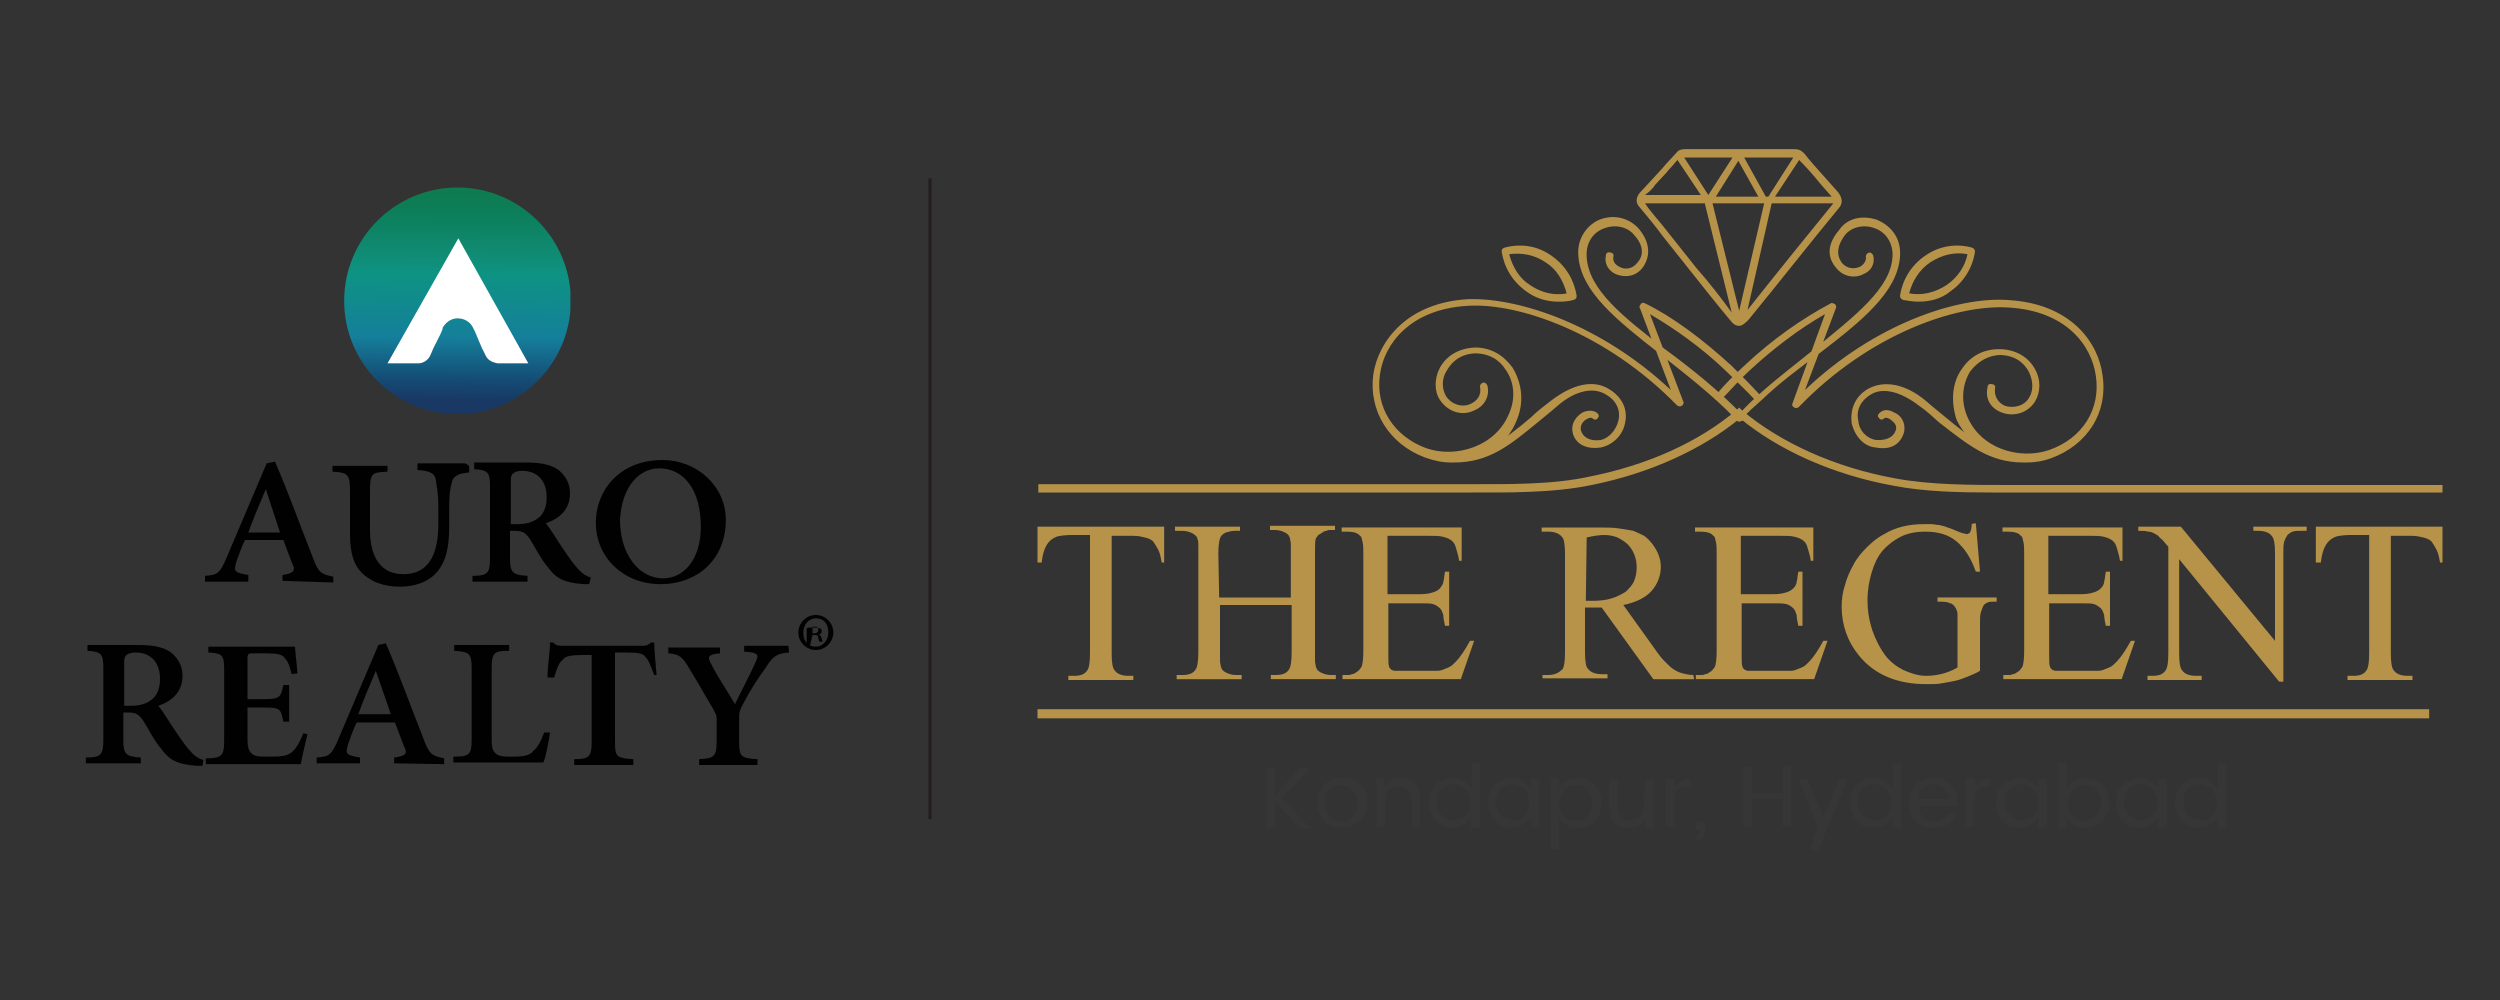 <?xml version="1.0" encoding="utf-8"?>
<!-- Generator: Adobe Illustrator 25.4.1, SVG Export Plug-In . SVG Version: 6.00 Build 0)  -->
<svg version="1.1" id="Layer_1" xmlns="http://www.w3.org/2000/svg" xmlns:xlink="http://www.w3.org/1999/xlink" x="0px" y="0px"
	 viewBox="0 0 300 120" style="enable-background:new 0 0 300 120;" xml:space="preserve">
<rect x="0" y="0" width="300" height="120" fill="#333333" stroke="none"/>
<style type="text/css">
	.st0{fill:#231F20;}
	.st1{fill:#353635;}
	.st2{fill:#B79249;}
	
		.st3{clip-path:url(#SVGID_00000076576837554908819390000004222554256297047968_);fill:url(#SVGID_00000169541141165561142110000003906092180051172519_);}
	.st4{fill:#FFFFFF;}
	.st5{fill:#010101;}
	.st6{clip-path:url(#SVGID_00000111892175027174306780000010095465499132614818_);fill:#010101;}
	.st7{clip-path:url(#SVGID_00000141448788971951750260000018373825088035263649_);}
</style>
<g>
	<g>
		<rect x="111.4" y="21.4" class="st0" width="0.4" height="76.9"/>
	</g>
	<g>
		<path class="st1" d="M153,99.3h-1v-7.2h1v3.4l3-3.4h1.3l-3.5,3.7l3.5,3.6H156l-3-3.2V99.3z"/>
		<path class="st1" d="M158.9,98.5c-0.5-0.5-0.8-1.2-0.8-2.2c0-0.9,0.3-1.6,0.9-2.2c0.6-0.6,1.2-0.8,2.1-0.8c0.9,0,1.6,0.3,2.1,0.8
			c0.5,0.5,0.9,1.2,0.9,2.2c0,1-0.3,1.6-0.9,2.2c-0.6,0.5-1.3,0.8-2.2,0.8C160,99.3,159.3,99.1,158.9,98.5z M160.9,98.6
			c0.5,0,1.1-0.2,1.4-0.6c0.4-0.4,0.6-1,0.6-1.6c0-0.6-0.2-1.2-0.6-1.6c-0.4-0.4-0.9-0.6-1.4-0.6c-0.5,0-1.1,0.2-1.4,0.6
			c-0.4,0.4-0.5,1-0.5,1.6c0,0.6,0.2,1.2,0.5,1.6C159.8,98.4,160.3,98.6,160.9,98.6z"/>
		<path class="st1" d="M166.1,93.5v1c0.4-0.7,1.1-1.1,2-1.1c0.6,0,1.2,0.2,1.7,0.6c0.4,0.4,0.6,1.1,0.6,1.9v3.4h-1v-3.2
			c0-0.6-0.2-1.1-0.4-1.3c-0.3-0.3-0.7-0.4-1.2-0.4c-0.4,0-0.9,0.2-1.2,0.4c-0.3,0.3-0.4,0.7-0.4,1.3v3.2h-1v-5.8H166.1z"/>
		<path class="st1" d="M172.3,98.5c-0.5-0.5-0.8-1.3-0.8-2.2s0.3-1.6,0.8-2.1c0.5-0.5,1.2-0.8,2.1-0.8c0.5,0,1,0.1,1.3,0.4
			c0.4,0.3,0.7,0.5,0.9,0.9v-3.1h1v7.8h-1.1V98c-0.2,0.4-0.4,0.7-0.9,0.9c-0.4,0.3-0.8,0.4-1.3,0.4
			C173.4,99.4,172.9,99.1,172.3,98.5z M175.8,97.9c0.4-0.4,0.6-0.9,0.6-1.6s-0.2-1.2-0.6-1.6c-0.4-0.4-0.9-0.6-1.4-0.6
			s-1.1,0.2-1.4,0.5c-0.4,0.4-0.6,0.9-0.6,1.6s0.2,1.2,0.6,1.6c0.4,0.4,0.9,0.6,1.4,0.6S175.4,98.3,175.8,97.9z"/>
		<path class="st1" d="M179.4,98.5c-0.5-0.5-0.8-1.3-0.8-2.2s0.3-1.6,0.8-2.1c0.5-0.5,1.2-0.8,2.1-0.8c0.5,0,1,0.1,1.3,0.4
			c0.4,0.3,0.7,0.5,0.9,0.9v-1.2h1v5.8h-1V98c-0.2,0.4-0.4,0.7-0.9,0.9c-0.4,0.3-0.8,0.4-1.3,0.4C180.6,99.4,180,99.1,179.4,98.5z
			 M182.9,97.9c0.4-0.4,0.6-0.9,0.6-1.6s-0.2-1.2-0.6-1.6c-0.4-0.4-0.9-0.6-1.4-0.6c-0.5,0-1.1,0.2-1.4,0.5
			c-0.4,0.4-0.6,0.9-0.6,1.6s0.2,1.2,0.6,1.6c0.4,0.4,0.9,0.6,1.4,0.6C182,98.5,182.7,98.3,182.9,97.9z"/>
		<path class="st1" d="M189.3,93.4c0.8,0,1.5,0.3,2.1,0.8c0.5,0.5,0.8,1.2,0.8,2.1c0,0.9-0.3,1.6-0.8,2.2c-0.5,0.5-1.2,0.9-2.1,0.9
			c-0.5,0-1-0.1-1.3-0.4s-0.7-0.5-0.9-0.9v3.8h-1v-8.5h1v1.2c0.2-0.4,0.5-0.7,0.9-0.9C188.4,93.5,188.8,93.4,189.3,93.4z
			 M189.1,98.5c0.5,0,1.1-0.2,1.4-0.6c0.4-0.4,0.6-1,0.6-1.6s-0.2-1.2-0.6-1.6c-0.4-0.4-0.9-0.5-1.4-0.5c-0.5,0-1.1,0.2-1.4,0.6
			c-0.4,0.4-0.6,0.9-0.6,1.6s0.2,1.2,0.6,1.6C188.1,98.4,188.5,98.5,189.1,98.5z"/>
		<path class="st1" d="M197.4,93.5h1v5.8h-1v-1c-0.4,0.7-1.1,1.1-2,1.1c-0.6,0-1.2-0.2-1.7-0.6c-0.4-0.4-0.6-1.1-0.6-1.9v-3.4h1v3.2
			c0,0.6,0.2,1.1,0.4,1.3c0.3,0.3,0.7,0.4,1.2,0.4c0.4,0,0.9-0.2,1.2-0.4c0.3-0.3,0.4-0.8,0.4-1.3L197.4,93.5L197.4,93.5z"/>
		<path class="st1" d="M201,93.5v1c0.4-0.7,1-1.1,1.8-1.1v1h-0.3c-0.5,0-0.9,0.1-1.2,0.4c-0.3,0.3-0.4,0.7-0.4,1.3v3.1h-1v-5.8
			L201,93.5L201,93.5z"/>
		<path class="st1" d="M203.5,98.6h1c0.4,1.5,0,2.2-1,2.2v-0.4c0.2,0,0.4,0,0.4-0.1s0.1-0.2,0.1-0.4v-0.3h-0.5L203.5,98.6
			L203.5,98.6z"/>
		<g>
			<path class="st1" d="M213.9,91.9h1v7.3h-1v-3.3h-3.7v3.3h-1V92h1v3.2h3.7V91.9z"/>
			<path class="st1" d="M218.1,99.2l-2.3-5.7h1.1l1.9,4.6l1.9-4.6h1l-3.5,8.5h-1L218.1,99.2z"/>
			<path class="st1" d="M222.8,98.5c-0.5-0.5-0.8-1.3-0.8-2.2s0.3-1.6,0.8-2.1c0.5-0.5,1.2-0.8,2.1-0.8c0.5,0,1,0.1,1.3,0.4
				c0.4,0.3,0.7,0.5,0.9,0.9v-3.1h1v7.8h-1V98c-0.2,0.4-0.4,0.7-0.9,0.9c-0.4,0.3-0.8,0.4-1.3,0.4C224,99.4,223.3,99.1,222.8,98.5z
				 M226.3,97.9c0.4-0.4,0.6-0.9,0.6-1.6s-0.2-1.2-0.6-1.6c-0.4-0.4-0.9-0.6-1.4-0.6c-0.5,0-1.1,0.2-1.4,0.5
				c-0.4,0.4-0.6,0.9-0.6,1.6s0.2,1.2,0.6,1.6c0.4,0.4,0.9,0.6,1.4,0.6C225.5,98.5,225.9,98.3,226.3,97.9z"/>
			<path class="st1" d="M232,99.4c-0.9,0-1.5-0.3-2.1-0.8c-0.5-0.5-0.8-1.2-0.8-2.2c0-1,0.3-1.6,0.8-2.2c0.5-0.5,1.2-0.8,2.1-0.8
				c0.9,0,1.6,0.3,2.1,0.8c0.5,0.5,0.8,1.2,0.8,2c0,0.2,0,0.4,0,0.5h-4.6c0,0.6,0.2,1.1,0.5,1.4c0.4,0.4,0.8,0.5,1.3,0.5
				c0.4,0,0.7-0.1,1.1-0.3c0.3-0.2,0.4-0.4,0.6-0.7h1.1c-0.2,0.5-0.5,1-1,1.2C233.5,99.1,232.7,99.4,232,99.4z M233.3,94.6
				c-0.4-0.4-0.8-0.5-1.3-0.5c-0.5,0-1,0.2-1.3,0.5c-0.4,0.4-0.5,0.8-0.5,1.3h3.7C233.8,95.4,233.7,95,233.3,94.6z"/>
			<path class="st1" d="M237,93.5v1c0.4-0.7,1-1.1,1.8-1.1v1h-0.3c-0.5,0-0.9,0.1-1.2,0.4c-0.3,0.3-0.4,0.7-0.4,1.3v3.1h-1v-5.8
				L237,93.5L237,93.5z"/>
			<path class="st1" d="M240.3,98.5c-0.5-0.5-0.8-1.3-0.8-2.2s0.3-1.6,0.8-2.1c0.5-0.5,1.2-0.8,2.1-0.8c0.5,0,1,0.1,1.3,0.4
				c0.4,0.3,0.7,0.5,0.9,0.9v-1.2h1v5.8h-1V98c-0.2,0.4-0.4,0.7-0.9,0.9c-0.4,0.3-0.8,0.4-1.3,0.4C241.6,99.4,240.9,99.1,240.3,98.5
				z M244,97.9c0.4-0.4,0.6-0.9,0.6-1.6s-0.2-1.2-0.6-1.6c-0.4-0.4-0.9-0.6-1.4-0.6c-0.5,0-1.1,0.2-1.4,0.5
				c-0.4,0.4-0.6,0.9-0.6,1.6s0.2,1.2,0.6,1.6c0.4,0.4,0.9,0.6,1.4,0.6C243.1,98.5,243.6,98.3,244,97.9z"/>
			<path class="st1" d="M250.2,93.4c0.8,0,1.5,0.3,2.1,0.8c0.5,0.5,0.8,1.2,0.8,2.1c0,0.9-0.3,1.6-0.8,2.2c-0.5,0.5-1.2,0.9-2.1,0.9
				c-0.5,0-1-0.1-1.3-0.4c-0.4-0.3-0.7-0.5-0.9-0.9v1.2h-1v-7.8h1v3.1c0.2-0.4,0.5-0.7,0.9-0.9C249.3,93.5,249.7,93.4,250.2,93.4z
				 M250.1,98.5c0.5,0,1.1-0.2,1.4-0.6c0.4-0.4,0.6-1,0.6-1.6s-0.2-1.2-0.6-1.6c-0.4-0.4-0.9-0.5-1.4-0.5c-0.5,0-1.1,0.2-1.4,0.6
				c-0.4,0.4-0.6,0.9-0.6,1.6s0.2,1.2,0.6,1.6C249.2,98.4,249.5,98.5,250.1,98.5z"/>
			<path class="st1" d="M254.7,98.5c-0.5-0.5-0.8-1.3-0.8-2.2s0.3-1.6,0.8-2.1c0.5-0.5,1.2-0.8,2.1-0.8c0.5,0,1,0.1,1.3,0.4
				c0.4,0.3,0.7,0.5,0.9,0.9v-1.2h1v5.8h-1V98c-0.2,0.4-0.4,0.7-0.9,0.9c-0.4,0.3-0.8,0.4-1.3,0.4C255.9,99.4,255.2,99.1,254.7,98.5
				z M258.3,97.9c0.4-0.4,0.6-0.9,0.6-1.6s-0.2-1.2-0.6-1.6c-0.4-0.4-0.9-0.6-1.4-0.6s-1.1,0.2-1.4,0.5c-0.4,0.4-0.6,0.9-0.6,1.6
				s0.2,1.2,0.6,1.6c0.4,0.4,0.9,0.6,1.4,0.6S257.9,98.3,258.3,97.9z"/>
			<path class="st1" d="M261.8,98.5c-0.5-0.5-0.8-1.3-0.8-2.2s0.3-1.6,0.8-2.1c0.5-0.5,1.2-0.8,2.1-0.8c0.5,0,1,0.1,1.3,0.4
				c0.4,0.3,0.7,0.5,0.9,0.9v-3.1h1v7.8h-1V98c-0.2,0.4-0.4,0.7-0.9,0.9c-0.4,0.3-0.8,0.4-1.3,0.4C263.1,99.4,262.5,99.1,261.8,98.5
				z M265.4,97.9c0.4-0.4,0.6-0.9,0.6-1.6s-0.2-1.2-0.6-1.6c-0.4-0.4-0.9-0.6-1.4-0.6c-0.5,0-1.1,0.2-1.4,0.5
				c-0.4,0.4-0.6,0.9-0.6,1.6s0.2,1.2,0.6,1.6c0.4,0.4,0.9,0.6,1.4,0.6C264.5,98.5,265,98.3,265.4,97.9z"/>
			<path class="st2" d="M139.7,63.2v4.3h-0.3c-0.1-0.6-0.2-1.1-0.4-1.5c-0.2-0.4-0.4-0.7-0.6-1c-0.3-0.3-0.6-0.4-1-0.5
				c-0.4-0.1-0.8-0.2-1.4-0.2h-2.6v14.1c0,1.1,0.1,1.8,0.4,2.1c0.3,0.4,0.9,0.6,1.6,0.6h0.6v0.5h-7.8v-0.5h0.7
				c0.8,0,1.3-0.2,1.6-0.7c0.2-0.3,0.3-0.9,0.3-2.1V64.2h-2.2c-0.8,0-1.5,0.1-1.8,0.2c-0.5,0.2-0.9,0.5-1.2,1
				c-0.3,0.5-0.5,1.2-0.6,2.1h-0.5v-4.3H139.7z M146.3,71.7h8.6v-5.3c0-0.4,0-0.8,0-1.1s-0.1-0.5-0.1-0.7c-0.1-0.2-0.1-0.3-0.2-0.4
				c-0.1-0.1-0.2-0.2-0.4-0.3c-0.4-0.2-0.8-0.3-1.2-0.3h-0.6v-0.5h7.8v0.5h-0.5c-0.2,0-0.4,0-0.5,0.1c-0.2,0-0.4,0.1-0.5,0.2
				c-0.2,0.1-0.3,0.2-0.5,0.3c-0.1,0.1-0.2,0.3-0.3,0.4c-0.1,0.3-0.1,0.9-0.1,1.8v11.9c0,0.4,0,0.8,0,1c0,0.3,0.1,0.5,0.1,0.7
				c0.1,0.2,0.1,0.3,0.2,0.4c0.1,0.1,0.2,0.2,0.4,0.3c0.4,0.2,0.8,0.3,1.2,0.3h0.6v0.5h-7.8V81h0.6c0.8,0,1.3-0.2,1.6-0.7
				c0.2-0.3,0.3-1,0.3-2.1v-5.6h-8.6v5.6c0,0.4,0,0.8,0,1.1c0,0.3,0.1,0.5,0.1,0.7c0.1,0.2,0.1,0.3,0.2,0.4c0.1,0.1,0.2,0.2,0.4,0.3
				c0.4,0.2,0.8,0.3,1.2,0.3h0.7v0.5h-7.8v-0.5h0.7c0.8,0,1.3-0.2,1.6-0.7c0.2-0.3,0.3-1,0.3-2.1V66.5c0-0.4,0-0.8,0-1.1
				c0-0.3,0-0.5-0.1-0.7c0-0.2-0.1-0.3-0.2-0.4c-0.1-0.1-0.2-0.2-0.4-0.3c-0.4-0.2-0.8-0.3-1.2-0.3H141v-0.5h7.8v0.5h-0.6
				c-0.4,0-0.7,0.1-1.1,0.2c-0.4,0.2-0.6,0.4-0.7,0.7c-0.1,0.3-0.2,0.9-0.2,1.8L146.3,71.7L146.3,71.7z M166.5,64.1v7.2h4
				c0.6,0,1.1-0.1,1.4-0.2c0.4-0.1,0.7-0.3,0.9-0.5c0.2-0.3,0.4-0.5,0.4-0.8c0.1-0.3,0.1-0.7,0.2-1.2h0.5v6.5h-0.5
				c-0.1-0.5-0.2-0.9-0.2-1.3c-0.1-0.3-0.2-0.6-0.4-0.8c-0.2-0.2-0.5-0.4-0.8-0.5s-0.8-0.1-1.4-0.1h-4v6.1c0,0.8,0,1.3,0.1,1.5
				c0,0.1,0.1,0.2,0.1,0.2c0.1,0.1,0.1,0.1,0.2,0.2c0.1,0,0.2,0.1,0.4,0.1c0.3,0,0.4,0,0.6,0h3.1c0.5,0,1,0,1.3,0
				c0.4,0,0.7-0.1,0.9-0.2c0.3-0.1,0.5-0.2,0.7-0.3c0.2-0.1,0.4-0.3,0.7-0.6c0.5-0.5,1.1-1.4,1.7-2.5h0.5l-1.6,4.6h-14.2v-0.5h0.6
				c0.2,0,0.4,0,0.5-0.1c0.2,0,0.4-0.1,0.5-0.2c0.2-0.1,0.3-0.2,0.4-0.3c0.1-0.1,0.2-0.3,0.3-0.4c0.1-0.3,0.2-0.9,0.2-1.8V66.4
				c0-0.6,0-1-0.1-1.4c-0.1-0.4-0.1-0.6-0.3-0.7c-0.3-0.4-0.9-0.5-1.6-0.5h-0.6v-0.5h14.4v4h-0.3c-0.1-0.7-0.3-1.2-0.4-1.6
				c-0.1-0.4-0.3-0.7-0.6-0.9c-0.3-0.2-0.6-0.3-1-0.4c-0.4-0.1-0.9-0.1-1.5-0.1h-5.1v0H166.5z M203.3,81.5h-4.9l-6.2-8.6
				c-0.2,0-0.5,0-0.6,0H191h-0.4c-0.1,0-0.3,0-0.4,0v5.3c0,1.1,0.1,1.9,0.4,2.1c0.3,0.4,0.9,0.6,1.6,0.6h0.7v0.5h-7.8V81h0.7
				c0.8,0,1.3-0.3,1.7-0.7c0.2-0.3,0.3-0.9,0.3-2.1V66.5c0-1.1-0.1-1.9-0.4-2.1c-0.3-0.4-0.9-0.6-1.6-0.6H185v-0.5h6.7
				c1,0,1.8,0,2.5,0.1c0.7,0.1,1.3,0.2,1.8,0.3c0.5,0.2,0.9,0.4,1.3,0.6c0.4,0.3,0.7,0.6,1,1c0.6,0.8,1,1.7,1,2.7
				c0,1.1-0.4,2.1-1.1,2.9c-0.7,0.8-1.9,1.4-3.4,1.7l3.8,5.3c0.4,0.6,0.8,1.1,1.2,1.5c0.4,0.4,0.7,0.7,1,0.9s0.7,0.4,1.1,0.5
				c0.4,0.1,0.8,0.2,1.3,0.2L203.3,81.5L203.3,81.5L203.3,81.5z M190.3,72.1h0.8c0.9,0,1.7-0.1,2.3-0.3c0.7-0.2,1.2-0.5,1.7-0.8
				c0.4-0.4,0.8-0.8,1-1.3c0.2-0.5,0.3-1,0.3-1.6c0-0.6-0.1-1.1-0.3-1.6s-0.5-0.9-0.8-1.2c-0.3-0.3-0.8-0.6-1.2-0.8
				c-0.5-0.2-1-0.3-1.6-0.3c-0.5,0-1.3,0.1-2.1,0.3L190.3,72.1C190.3,72.1,190.3,72.1,190.3,72.1z M208.9,64.1v7.2h4
				c0.6,0,1.1-0.1,1.4-0.2c0.4-0.1,0.7-0.3,0.9-0.5c0.2-0.2,0.4-0.5,0.4-0.8c0.1-0.3,0.1-0.7,0.2-1.2h0.5v6.5h-0.5
				c-0.1-0.5-0.2-0.9-0.2-1.3c-0.1-0.3-0.2-0.6-0.4-0.8c-0.2-0.2-0.5-0.4-0.8-0.5c-0.4-0.1-0.8-0.1-1.4-0.1h-4v6.1
				c0,0.8,0,1.3,0.1,1.5c0,0.1,0.1,0.2,0.1,0.2c0.1,0.1,0.1,0.1,0.2,0.2c0.1,0,0.2,0.1,0.4,0.1c0.2,0,0.4,0,0.6,0h3.1
				c0.5,0,1,0,1.3,0c0.4,0,0.7-0.1,0.9-0.2c0.3-0.1,0.5-0.2,0.7-0.3c0.2-0.1,0.4-0.3,0.7-0.6c0.5-0.5,1.1-1.4,1.7-2.5h0.5l-1.6,4.6
				h-14.2v-0.5h0.6c0.2,0,0.4,0,0.5-0.1c0.2,0,0.4-0.1,0.5-0.2c0.2-0.1,0.3-0.2,0.4-0.3c0.1-0.1,0.2-0.3,0.3-0.4
				c0.1-0.3,0.2-0.9,0.2-1.8V66.4c0-0.6,0-1-0.1-1.4c-0.1-0.4-0.1-0.6-0.3-0.7c-0.3-0.4-0.9-0.5-1.6-0.5h-0.6v-0.5h14.2v4h-0.3
				c-0.1-0.7-0.3-1.2-0.4-1.6c-0.1-0.4-0.3-0.7-0.6-0.9c-0.3-0.2-0.6-0.3-1-0.4c-0.4-0.1-0.9-0.1-1.5-0.1h-4.9v0H208.9z M237.1,62.8
				l0.5,5.8h-0.5c-0.6-1.7-1.4-2.9-2.4-3.7s-2.2-1.1-3.7-1.1c-1.1,0-2.1,0.2-2.9,0.6c-0.8,0.4-1.6,1-2.2,1.7c-0.6,0.7-1,1.6-1.3,2.6
				c-0.3,1-0.5,2.1-0.5,3.3c0,1.3,0.2,2.5,0.6,3.7c0.4,1.1,0.9,2.1,1.5,2.9c0.6,0.8,1.4,1.4,2.2,1.8c0.9,0.4,1.8,0.7,2.7,0.7
				c1.3,0,2.6-0.3,3.8-1v-5.3c0-0.5,0-0.8,0-1.1c0-0.3-0.1-0.5-0.2-0.7c-0.1-0.2-0.2-0.3-0.3-0.4c-0.1-0.1-0.2-0.2-0.4-0.2
				c-0.3-0.2-0.8-0.2-1.5-0.2v-0.5h7.1v0.5h-0.3c-0.3,0-0.6,0-0.8,0.1c-0.2,0.1-0.4,0.2-0.5,0.4c-0.1,0.2-0.2,0.5-0.3,0.8
				c-0.1,0.3-0.1,0.8-0.1,1.4v5.6c-0.5,0.3-1,0.5-1.5,0.7c-0.5,0.2-1,0.4-1.5,0.5c-0.5,0.1-1,0.2-1.6,0.3c-0.5,0.1-1.1,0.1-1.8,0.1
				c-3.5,0-6.2-1.1-8.1-3.4c-1.4-1.7-2.1-3.7-2.1-5.9c0-0.9,0.1-1.7,0.4-2.6c0.2-0.8,0.6-1.7,1-2.4c0.4-0.8,1-1.5,1.6-2.1
				c0.6-0.6,1.3-1.2,2.1-1.6c1.3-0.8,2.9-1.2,4.7-1.2c0.4,0,0.7,0,1,0c0.3,0,0.6,0.1,0.9,0.1c0.3,0.1,0.6,0.1,1,0.3
				c0.4,0.1,0.8,0.3,1.3,0.5c0.3,0.1,0.5,0.2,0.6,0.2c0.2,0,0.3,0.1,0.4,0.1s0.3-0.1,0.4-0.2c0.1-0.2,0.2-0.5,0.2-0.9
				C236.5,62.8,237.1,62.8,237.1,62.8z M245.8,64.1v7.2h4c0.6,0,1.1-0.1,1.4-0.2c0.4-0.1,0.7-0.3,0.9-0.5c0.2-0.2,0.4-0.5,0.4-0.8
				c0.1-0.3,0.1-0.7,0.2-1.2h0.5v6.5h-0.5c-0.1-0.5-0.2-0.9-0.2-1.3c-0.1-0.3-0.2-0.6-0.4-0.8c-0.2-0.2-0.5-0.4-0.8-0.5
				c-0.3-0.1-0.8-0.1-1.4-0.1h-4v6.1c0,0.8,0,1.3,0.1,1.5c0,0.1,0.1,0.2,0.1,0.2c0.1,0.1,0.1,0.1,0.2,0.2c0.1,0,0.2,0.1,0.4,0.1
				c0.2,0,0.4,0,0.6,0h3.1c0.5,0,1,0,1.3,0c0.4,0,0.7-0.1,0.9-0.2c0.3-0.1,0.5-0.2,0.7-0.3c0.2-0.1,0.4-0.3,0.7-0.6
				c0.5-0.5,1.1-1.4,1.7-2.5h0.5l-1.6,4.6h-14.2v-0.5h0.6c0.2,0,0.4,0,0.5-0.1c0.2,0,0.4-0.1,0.5-0.2c0.2-0.1,0.3-0.2,0.4-0.3
				c0.1-0.1,0.2-0.3,0.3-0.4c0.1-0.3,0.2-0.9,0.2-1.8V66.4c0-0.6,0-1-0.1-1.4c-0.1-0.4-0.1-0.6-0.3-0.7c-0.3-0.4-0.9-0.5-1.6-0.5
				h-0.6v-0.5h14.4v4h-0.3c-0.1-0.7-0.3-1.2-0.4-1.6c-0.1-0.4-0.3-0.7-0.6-0.9c-0.3-0.2-0.6-0.3-1-0.4c-0.4-0.1-0.9-0.1-1.5-0.1H246
				v0H245.8z M256.7,63.2h5L273,76.9V66.4c0-1.1-0.1-1.8-0.4-2.1c-0.3-0.4-0.9-0.6-1.6-0.6h-0.6v-0.5h6.4v0.5H276
				c-0.3,0-0.6,0-0.9,0.1c-0.2,0.1-0.4,0.2-0.6,0.4c-0.2,0.3-0.3,0.5-0.4,0.8c-0.1,0.4-0.1,0.8-0.1,1.4v15.4h-0.5l-12-14.7v11.3
				c0,1.1,0.1,1.8,0.4,2.1c0.3,0.4,0.9,0.6,1.6,0.6h0.7v0.5h-6.5v-0.5h0.6c0.8,0,1.3-0.2,1.6-0.7c0.2-0.3,0.3-0.9,0.3-2.1V65.6
				c-0.3-0.3-0.5-0.6-0.7-0.8c-0.2-0.2-0.4-0.3-0.5-0.5c-0.2-0.1-0.3-0.2-0.5-0.3c-0.2-0.1-0.4-0.2-0.7-0.2
				c-0.3-0.1-0.7-0.1-1.2-0.1v-0.5C256.4,63.2,256.7,63.2,256.7,63.2z M293.1,63.2v4.3h-0.3c-0.1-0.6-0.2-1.1-0.4-1.5
				c-0.2-0.4-0.4-0.7-0.6-1c-0.3-0.3-0.6-0.4-1-0.5c-0.4-0.1-0.8-0.2-1.4-0.2h-2.5v14.1c0,1.1,0.1,1.8,0.4,2.1
				c0.3,0.4,0.9,0.6,1.6,0.6h0.6v0.5h-7.8v-0.5h0.7c0.8,0,1.3-0.2,1.6-0.7c0.2-0.3,0.3-0.9,0.3-2.1V64.2h-2.2
				c-0.8,0-1.5,0.1-1.8,0.2c-0.5,0.2-0.9,0.5-1.2,1c-0.3,0.5-0.5,1.2-0.6,2.1h-0.6v-4.3H293.1z M174.1,55.5c3.2,0,6.7-1.7,8-5.3
				c0.8-2.1,0.5-4.3-0.6-6.1c-1.1-1.5-2.6-2.4-4.5-2.4c-2,0.1-3.4,1-4.2,2.4c-0.7,1.3-0.7,2.9,0,3.9c1,1.5,2.7,1.9,4,1.3
				c1.3-0.5,2-1.7,1.7-3c-0.1-0.3-0.3-0.4-0.5-0.4c-0.3,0.1-0.4,0.3-0.4,0.5c0.2,1-0.3,1.7-1.2,2.1c-0.9,0.4-2.2,0.1-2.9-1
				c-0.5-0.9-0.5-2.1,0.1-3c0.4-0.7,1.3-2,3.4-2.1c1.6,0,2.9,0.7,3.7,2c1,1.4,1.2,3.4,0.4,5.2c-1.6,4-6.4,5.4-9.9,4.2
				c-3.9-1.4-6.2-4.9-5.6-8.9c0.5-3.6,3.6-7.8,10.5-8.2c6.2-0.4,16.7,3.3,25.1,11.9c0.2,0.2,0.4,0.2,0.6,0.1
				c0.2-0.1,0.3-0.4,0.2-0.5l-4-10.5c2.9,1.7,6.2,4,9.2,6.9c1.2,1.2,2.4,2.3,3.4,3.4c0.2,0.2,0.4,0.2,0.6,0c0.2-0.2,0.2-0.4,0-0.6
				c-1.1-1.2-2.2-2.3-3.4-3.5c-3.5-3.2-7.1-5.9-10.4-7.5c-0.2-0.1-0.4-0.1-0.5,0.1c-0.2,0.2-0.2,0.4-0.1,0.5l3.7,9.8
				c-8.3-7.8-18.2-11.1-24.3-10.9c-7.4,0.4-10.8,5.1-11.4,9c-0.6,4.4,1.9,8.4,6.2,10C172.1,55.3,173.1,55.5,174.1,55.5 M208.7,50.6
				c0.1,0,0.3-0.1,0.4-0.1c0.2-0.2,0.2-0.4,0-0.7c-2.9-3-6.3-5.7-9.3-7.9c-4.9-3.8-9.2-7.1-9.4-11.1c-0.1-1.6,0.7-2.9,2.1-3.4
				c1.3-0.5,2.8-0.2,3.6,0.8c1.1,1.2,1.2,2.4,0.4,3.3c-0.6,0.8-1.5,0.9-2.2,0.5c-0.4-0.2-0.8-0.6-0.7-1.2c0.1-0.3-0.1-0.5-0.4-0.5
				c-0.3-0.1-0.5,0.1-0.5,0.4c-0.2,0.9,0.3,1.8,1.2,2.2c1,0.4,2.4,0.4,3.3-0.9c0.4-0.6,1.3-2.3-0.5-4.5c-1.1-1.3-2.9-1.8-4.6-1.2
				c-1.4,0.5-2.9,2.1-2.7,4.4c0.3,4.3,4.6,7.7,9.7,11.7c2.9,2.3,6.3,4.9,9.1,7.8C208.4,50.5,208.5,50.6,208.7,50.6 M174.5,55.5
				c4.2,0,6.7-2.1,10-4.8c0.7-0.6,1.5-1.2,2.4-2c2.2-1.9,4.4-2.3,5.9-1.3c1.2,0.7,1.7,1.9,1.4,3.1c-0.3,1.2-1.2,2.1-2.1,2.3
				c-1.4,0.2-2.2-0.4-2.4-1.2c-0.1-0.6,0.3-1.1,0.7-1.3c0.3-0.2,0.6-0.2,0.7-0.1c0.2,0.2,0.5,0.2,0.6,0c0.2-0.2,0.2-0.4,0-0.6
				c-0.4-0.4-1.2-0.4-1.8-0.1c-0.7,0.4-1.4,1.3-1.2,2.3c0.2,1.2,1.3,2.2,3.4,1.9c1.4-0.3,2.6-1.4,2.9-2.9c0.4-1.7-0.4-3.2-1.9-4.1
				c-1.9-1.2-4.4-0.6-7,1.4c-0.9,0.7-1.7,1.3-2.4,2c-3.2,2.7-5.7,4.6-9.6,4.6c-0.3,0-0.4,0.2-0.4,0.4s0.2,0.4,0.4,0.4
				C174.1,55.5,174.5,55.5,174.5,55.5z M243.2,55.5c1.1,0,2.1-0.2,2.9-0.5c4.4-1.6,6.9-5.5,6.2-10c-0.5-3.9-3.8-8.6-11.4-9
				c-6.1-0.4-16,2.9-24.3,10.8l3.7-9.8c0.1-0.2,0-0.4-0.1-0.5c-0.2-0.1-0.4-0.2-0.5-0.1c-3.4,1.8-7,4.3-10.4,7.5
				c-1.2,1.1-2.3,2.2-3.4,3.5c-0.2,0.2-0.2,0.5,0,0.6c0.2,0.2,0.5,0.2,0.6,0c1.2-1.2,2.2-2.4,3.3-3.4c3-2.8,6.2-5.2,9.2-6.9
				l-3.9,10.7c-0.1,0.2,0,0.4,0.2,0.5c0.2,0.1,0.4,0.1,0.6-0.1c8.3-8.6,18.7-12.3,25.1-11.9c7,0.4,10,4.6,10.5,8.2
				c0.6,4-1.6,7.5-5.6,8.9c-3.5,1.2-8.3-0.1-9.9-4.2c-0.7-1.8-0.5-3.7,0.4-5.2c0.9-1.2,2.2-2,3.7-2c2.1,0.1,3,1.3,3.4,2.1
				c0.5,1.1,0.5,2.2,0,3c-0.6,1.1-2,1.3-2.9,1c-0.9-0.4-1.3-1.2-1.2-2.1c0.1-0.3-0.1-0.5-0.4-0.5c-0.3-0.1-0.5,0.1-0.5,0.4
				c-0.3,1.4,0.4,2.5,1.7,3c1.3,0.5,3,0.2,4-1.3c0.7-1.2,0.7-2.7,0-3.9c-0.8-1.5-2.4-2.4-4.3-2.4c-2,0-3.5,0.9-4.5,2.4
				c-1.2,1.7-1.3,4-0.6,6.1C236.4,53.7,239.9,55.5,243.2,55.5 M208.6,50.5c0.1,0,0.3-0.1,0.4-0.2c0.7-0.8,1.5-1.5,2.4-2.3
				c2.2-2.1,4.5-3.8,6.8-5.5c5.1-3.9,9.5-7.4,9.8-11.7c0.2-2.4-1.3-3.8-2.7-4.4c-1.7-0.6-3.6-0.3-4.6,1.2c-1.9,2.2-1,3.8-0.4,4.5
				c0.9,1.2,2.4,1.3,3.3,0.8c1-0.4,1.4-1.3,1.2-2.2c-0.1-0.3-0.3-0.4-0.5-0.4c-0.3,0.1-0.4,0.3-0.4,0.5c0.1,0.5-0.3,1-0.7,1.2
				c-0.6,0.3-1.6,0.3-2.2-0.5c-0.7-1-0.5-2.1,0.4-3.3c0.8-1,2.3-1.3,3.6-0.8c1.4,0.5,2.2,1.9,2.1,3.4c-0.2,3.8-4.5,7.1-9.4,11.1
				c-2.2,1.8-4.5,3.5-6.8,5.6c-0.9,0.8-1.7,1.6-2.4,2.4C208.3,50,208.3,50.3,208.6,50.5C208.4,50.4,208.5,50.5,208.6,50.5
				 M242.8,55.5h0.3c0.3,0,0.4-0.3,0.4-0.4c0-0.3-0.2-0.4-0.4-0.4c-4,0.1-6.4-2-9.6-4.6c-0.7-0.6-1.5-1.2-2.4-2
				c-2.5-2.1-5.1-2.5-7-1.4c-1.5,0.9-2.1,2.4-1.9,4.1c0.4,1.6,1.5,2.8,2.9,2.9c2.1,0.4,3.1-0.7,3.4-1.9c0.2-1.1-0.4-2-1.2-2.3
				c-0.7-0.4-1.3-0.4-1.8,0.1c-0.2,0.2-0.2,0.4,0,0.6c0.2,0.2,0.4,0.2,0.6,0c0.1-0.1,0.4-0.1,0.7,0.1c0.4,0.3,0.9,0.7,0.7,1.3
				c-0.2,0.7-0.9,1.3-2.4,1.2c-1.1-0.2-2-1.1-2.1-2.3c-0.3-1.3,0.3-2.4,1.4-3.1c1.5-1,3.7-0.4,5.9,1.3c0.9,0.6,1.6,1.3,2.4,2
				C236.2,53.4,238.7,55.5,242.8,55.5 M187,36.2L187,36.2c-1.4,0-2.7-0.4-3.8-1.2c-1.7-1.2-2.7-2.9-3-4.8c0-0.3,0.1-0.4,0.4-0.5
				c2-0.5,3.9-0.2,5.6,1s2.7,2.9,3,4.8c0,0.3-0.1,0.4-0.4,0.5C188.1,36.2,187.5,36.2,187,36.2 M181.1,30.5c0.4,1.5,1.2,2.9,2.5,3.7
				c1,0.7,2.2,1.1,3.3,1.1c0.4,0,0.7,0,1.1-0.1c-0.4-1.5-1.2-2.9-2.5-3.7C184.2,30.6,182.7,30.3,181.1,30.5 M230.2,36.2
				c-0.6,0-1.2-0.1-1.8-0.2c-0.3-0.1-0.4-0.3-0.4-0.5c0.3-2,1.4-3.7,3-4.8c1.7-1.2,3.7-1.5,5.6-1c0.3,0.1,0.4,0.3,0.4,0.5
				c-0.3,2-1.4,3.7-3,4.8C232.9,35.9,231.5,36.2,230.2,36.2 M229.1,35.2c1.6,0.3,3.1-0.1,4.5-1c1.3-0.9,2.2-2.2,2.5-3.7
				c-1.6-0.3-3.1,0.1-4.5,1C230.3,32.4,229.5,33.7,229.1,35.2 M293.1,58.2h-50c-0.7,0-1.2,0-2,0c-4.5,0-9.5,0-13.7-0.8
				c-7.2-1.3-13.8-4.3-18.4-8.2l-0.3-0.3l-0.3,0.3c-4.5,3.8-10.6,6.6-17.7,8c-4.5,1-10.3,0.9-14.1,0.9h-1.3h-50.7v1h50.7h1.3
				c3.8,0,9.7,0.1,14.4-0.9c7-1.4,13.3-4.3,17.8-8c4.6,3.8,11.2,6.8,18.5,8.1c3.6,0.7,7.8,0.8,11.6,0.8c0.8,0,1.5,0,2.2,0
				c0.7,0,1.3,0,2,0h50L293.1,58.2L293.1,58.2z M291.5,85.1c-12.1,0-38.2,0-40.4,0H124.5v1.1H251h0.5h40V85.1L291.5,85.1z
				 M220.6,23.1l-1.6-1.8c-0.9-1-1.8-2-2.5-2.9c-0.4-0.4-0.7-0.5-1.2-0.5c-4.4,0-8.7,0-13.1,0c-0.4,0-0.8,0.1-1,0.4
				c-0.4,0.4-0.8,0.9-1.2,1.3c-0.3,0.3-0.4,0.5-0.7,0.8c-0.4,0.4-0.8,0.9-1.2,1.3c-0.4,0.4-0.8,0.9-1.2,1.3
				c-0.4,0.4-0.8,1.1-0.2,1.8c1,1.2,2,2.4,2.8,3.5l3.5,4.4c1.6,2,3,3.8,4.6,5.7c0.3,0.4,0.6,0.7,1.1,0.7l0,0c0.4,0,0.8-0.4,1.1-0.7
				c3.7-4.5,7.2-9,11-13.6C221.1,24.3,221.1,23.8,220.6,23.1 M218.4,22l1.4,1.6h-6.8l2.9-4.4C216.7,20,217.6,21,218.4,22
				 M208.7,37.3l-3.2-12.9h6.2L208.7,37.3z M211.9,23.6L211.9,23.6l-2.6-4.7c2,0,3.9,0,5.9,0l-3,4.7H211.9z M208.4,18.9L208.4,18.9
				L208.4,18.9L208.4,18.9z M208.6,19.3l2.4,4.3h-5.1L208.6,19.3z M202.1,18.9c2,0,3.8,0,5.8,0l-2.9,4.5L202.1,18.9L202.1,18.9z
				 M198.6,22.2c0.4-0.4,0.8-0.9,1.2-1.3c0.3-0.3,0.4-0.5,0.7-0.8c0.3-0.3,0.5-0.6,0.8-0.9l2.8,4.2h-6.7
				C197.8,23.1,198.3,22.7,198.6,22.2 M203.6,32.2l-3.5-4.4c-0.9-1.2-1.9-2.2-2.7-3.4h7.2v0.1l3.2,13
				C206.5,35.7,205.1,33.9,203.6,32.2 M209.7,37.2l2.9-12.8l0,0h7.4l0,0C216.5,28.7,213.1,32.9,209.7,37.2"/>
		</g>
	</g>
	<g>
		<g>
			<g>
				<g>
					<defs>
						<path id="SVGID_1_" d="M41.3,36.1c0,7.5,6.1,13.6,13.6,13.6s13.6-6.1,13.6-13.6s-6.1-13.6-13.6-13.6S41.3,28.6,41.3,36.1"/>
					</defs>
					<clipPath id="SVGID_00000018945166015918082000000017098165464948722579_">
						<use xlink:href="#SVGID_1_"  style="overflow:visible;"/>
					</clipPath>
					
						<linearGradient id="SVGID_00000067201471609055891740000014203438514453720715_" gradientUnits="userSpaceOnUse" x1="-3543.838" y1="468.456" x2="-3543.127" y2="468.456" gradientTransform="matrix(-0.255 36.119 -36.119 -0.255 16072.728 128140.797)">
						<stop  offset="0" style="stop-color:#107A4F"/>
						<stop  offset="0.115" style="stop-color:#0C7E59"/>
						<stop  offset="0.309" style="stop-color:#108B73"/>
						<stop  offset="0.406" style="stop-color:#0E9383"/>
						<stop  offset="0.703" style="stop-color:#147F9A"/>
						<stop  offset="0.711" style="stop-color:#157D99"/>
						<stop  offset="0.904" style="stop-color:#144B74"/>
						<stop  offset="1" style="stop-color:#193864"/>
					</linearGradient>
					
						<polygon style="clip-path:url(#SVGID_00000018945166015918082000000017098165464948722579_);fill:url(#SVGID_00000067201471609055891740000014203438514453720715_);" points="
						41.3,22.3 41.2,49.6 68.4,49.8 68.5,22.5 					"/>
				</g>
			</g>
		</g>
		<path class="st4" d="M63.4,43.6h-3.7c-0.5-0.1-1.2-0.3-1.5-1.1v-0.1v0.1l-0.4-0.8l0,0l-0.8-1.9l-0.2-0.4c-0.3-0.7-1-1.2-1.9-1.2
			c-0.7,0-1.3,0.4-1.7,1c-0.1,0.1-0.1,0.2-0.1,0.3l0,0l-0.2,0.5L52,41.8l0,0l0,0l-0.3,0.7v-0.1v0.1c-0.3,0.8-1,1.1-1.5,1.1h-3.7
			l8.5-15L63.4,43.6z"/>
	</g>
	<g>
		<path class="st5" d="M94.6,77.5h-5.3v0.7c1.8,0.1,1.8,0.4,1.3,1.4C90,81,88.9,83,88.2,84.5c-1-1.7-2.1-3.3-2.9-4.9
			c-0.4-0.7-0.4-1.1,1.1-1.2v-0.7h-6.2v0.7c1.3,0.1,1.7,0.4,2.5,1.8c1.3,2.1,2.1,3.6,2.9,4.9c0.3,0.6,0.4,0.7,0.4,1.2v2.6
			c0,1.9-0.3,2.1-2.1,2.2v0.7h7v-0.7c-2.1-0.1-2.2-0.4-2.2-2.2V86c0-0.6,0.1-0.8,0.4-1.4c1.1-2.1,1.8-3.1,2.8-4.5
			c0.8-1.3,1.3-1.7,2.8-1.8L94.6,77.5C94.5,77.5,94.6,77.5,94.6,77.5z"/>
		<path class="st5" d="M97.9,74.2c1,0,1.5,0.7,1.5,1.7c0,1-0.7,1.7-1.5,1.7c-1,0-1.5-0.7-1.5-1.7C96.4,75,97,74.2,97.9,74.2
			 M97.9,73.8c-1.2,0-2.1,1-2.1,2.1c0,1.2,1,2.1,2.1,2.1c1.2,0,2.1-1,2.1-2.1C100,74.8,99.1,73.8,97.9,73.8 M97.5,75.2
			c0,0,0.1,0,0.3,0c0.4,0,0.4,0.1,0.4,0.4s-0.3,0.4-0.4,0.4h-0.3V75.2z M97.5,76.2h0.3c0.3,0,0.4,0.1,0.4,0.4
			c0.1,0.3,0.1,0.4,0.1,0.4h0.4c0-0.1-0.1-0.3-0.1-0.4c-0.1-0.3-0.1-0.4-0.4-0.4l0,0c0.3-0.1,0.4-0.3,0.4-0.4c0-0.3-0.1-0.4-0.3-0.4
			c-0.1-0.1-0.4-0.1-0.7-0.1c-0.4,0-0.6,0-0.8,0.1v2.1h0.4L97.5,76.2L97.5,76.2z"/>
		<g>
			<g>
				<defs>
					<rect id="SVGID_00000133517399479504396810000008323240725703505035_" x="8" y="70" width="90.8" height="26.4"/>
				</defs>
				<clipPath id="SVGID_00000088105214962536241000000005169788696178583173_">
					<use xlink:href="#SVGID_00000133517399479504396810000008323240725703505035_"  style="overflow:visible;"/>
				</clipPath>
				<path style="clip-path:url(#SVGID_00000088105214962536241000000005169788696178583173_);fill:#010101;" d="M78.8,81.1
					c-0.1-1.3-0.3-3.1-0.3-4h-0.4c-0.4,0.4-0.6,0.4-1.3,0.4h-9.1c-0.6,0-1,0-1.3-0.4h-0.4c0,1.2-0.3,2.8-0.3,4.2h0.8
					c0.3-1.1,0.6-1.8,1-2.1c0.3-0.4,0.7-0.6,2.6-0.6H71V89c0,1.8-0.3,2.1-2.1,2.1v0.7H76v-0.7c-2.1-0.1-2.2-0.4-2.2-2.1V78.3h1.3
					c1.5,0,2.1,0.1,2.4,0.6c0.4,0.4,0.6,1.1,1,2.1H78.8z M65.3,87.9c-0.4,1.1-0.8,1.8-1.3,2.2c-0.4,0.6-1.3,0.7-2.5,0.7
					c-0.8,0-1.5,0-1.9-0.3c-0.4-0.3-0.6-0.6-0.6-1.7v-8.6c0-1.9,0.3-2.1,2.1-2.1v-0.7h-6.6v0.7c1.8,0.1,2.1,0.3,2.1,2.1v8.5
					c0,1.9-0.3,2.1-2.2,2.1v0.7h10.8c0.3-0.6,0.7-2.8,0.8-3.6L65.3,87.9z M46.9,85.7H43c0.6-1.7,1.3-3.3,2.1-5.2l0,0L46.9,85.7z
					 M53.3,91.7V91c-1.4-0.3-1.8-0.4-2.5-2.4c-1.5-3.8-2.9-7.7-4.5-11.4l-0.9,0.2l-4.8,11.3c-0.8,1.9-1.1,2.1-2.6,2.2v0.7h5.2v-0.7
					c-1.7-0.3-1.8-0.4-1.4-1.7c0.3-0.8,0.6-1.7,1-2.5h4.6c0.4,1.1,0.8,2.1,1.1,2.9c0.4,0.8,0.3,1.1-1.2,1.3v0.7L53.3,91.7L53.3,91.7
					z M36.4,88c-0.4,1-0.8,1.7-1.2,2.1c-0.6,0.6-1.3,0.7-2.8,0.7c-1,0-1.8,0-2.1-0.3c-0.4-0.3-0.6-0.7-0.6-1.8v-3.8h1.8
					c2.1,0,2.2,0.1,2.5,1.7h0.7v-4.4H34c-0.3,1.5-0.4,1.7-2.5,1.7h-1.8v-4.8c0-0.7,0.1-0.7,0.8-0.7h1.3c1.4,0,2.1,0.1,2.4,0.6
					c0.4,0.4,0.6,1.1,0.8,1.9l0.7-0.1c-0.1-1.3-0.3-2.8-0.3-3.2H25v0.7c1.7,0.1,1.9,0.3,1.9,2.1v8.5c0,1.8-0.3,2.1-2.2,2.1v0.7h11.4
					c0.1-0.7,0.6-2.8,0.8-3.6L36.4,88z M14.9,84.7v-5.3c0-0.4,0.1-0.7,0.3-0.8c0.1-0.1,0.4-0.3,1.1-0.3c1.4,0,2.9,0.8,2.9,3.2
					c0,1.2-0.4,2.1-1.2,2.6c-0.6,0.4-1.3,0.6-2.4,0.6C15.6,84.7,14.9,84.7,14.9,84.7z M24.4,91.2c-0.4-0.1-1-0.4-1.5-1
					c-0.4-0.4-1-1.2-1.8-2.4c-0.7-1-1.5-2.4-2.1-3.1c1.7-0.6,2.9-1.7,2.9-3.6c0-1.3-0.6-2.2-1.5-2.9c-1-0.6-2.1-0.8-3.9-0.8h-6v0.7
					c1.7,0.1,1.9,0.4,1.9,2.1v8.6c0,1.8-0.3,2.1-2.1,2.1v0.7h6.6v-0.7c-1.8-0.1-2.1-0.4-2.1-2.1v-3.3h0.6c1,0,1.3,0.3,1.8,1
					c0.7,1.1,1.3,2.4,2.1,3.3c1,1.4,1.9,1.9,4.3,2.1c0.3,0,0.6,0,0.7,0L24.4,91.2z M-4.7,78.1c2.9,0,5,2.5,5,7c0,4-2.1,6.2-4.5,6.2
					c-3.1,0-5.2-3.1-5.2-7C-9.2,80.2-7.2,78.1-4.7,78.1L-4.7,78.1z M-4.3,77.2c-5.2,0-8,3.7-8,7.5c0,4.2,3.3,7.4,7.8,7.4
					c4.3,0,7.8-2.9,7.8-7.7C3.3,80.1-0.1,77.2-4.3,77.2L-4.3,77.2z M-22.5,84.7v-5.3c0-0.4,0.1-0.7,0.3-0.8c0.1-0.1,0.4-0.3,1.1-0.3
					c1.4,0,2.9,0.8,2.9,3.2c0,1.2-0.4,2.1-1.2,2.6c-0.6,0.4-1.3,0.6-2.4,0.6C-21.8,84.7-22.5,84.7-22.5,84.7z M-13,91.2
					c-0.4-0.1-1-0.4-1.5-1c-0.4-0.4-1-1.2-1.8-2.4c-0.7-1-1.5-2.4-2.1-3.1c1.7-0.6,2.9-1.7,2.9-3.6c0-1.3-0.6-2.2-1.5-2.9
					c-1-0.6-2.1-0.8-3.9-0.8h-6.1v0.7c1.7,0.1,1.9,0.4,1.9,2.1v8.6c0,1.8-0.3,2.1-2.1,2.1v0.7h6.6v-0.7c-1.8-0.1-2.1-0.4-2.1-2.1
					v-3.3h0.6c1,0,1.3,0.3,1.8,1c0.7,1.1,1.3,2.4,2.1,3.3c1,1.4,1.9,1.9,4.3,2.1c0.3,0,0.6,0,0.7,0L-13,91.2z M-28,77.5h-5.6v0.7
					c1.5,0.1,2.1,0.4,2.2,1.2c0.1,0.7,0.3,1.5,0.3,3.2v2.1c0,3.7-1.2,6-4.2,6c-2.6,0-4-1.9-4-5.3v-4.8c0-2.1,0.3-2.1,2.1-2.2v-0.7
					h-6.6v0.7c1.8,0.1,2.1,0.3,2.1,2.2v5.3c0,2.6,0.6,4.2,2.1,5.2c1.1,0.8,2.5,1.1,3.9,1.1c1.5,0,3.1-0.4,4.2-1.5
					c1.3-1.3,1.7-3.2,1.7-5.6v-2.1c0-1.7,0.1-2.6,0.3-3.2c0.1-0.8,0.7-1.2,2.1-1.3v-0.7H-28z M-50.2,85.7h-3.8
					c0.6-1.7,1.3-3.3,2.1-5.2l0,0L-50.2,85.7z M-43.8,91.7V91c-1.4-0.3-1.8-0.4-2.5-2.4c-1.5-3.8-2.9-7.7-4.5-11.4l-1,0.3l-4.8,11.3
					c-0.8,1.9-1.1,2.1-2.6,2.2v0.7h5.2V91c-1.7-0.3-1.8-0.4-1.4-1.7c0.3-0.8,0.6-1.7,1-2.5h4.6c0.4,1.1,0.8,2.1,1.1,2.9
					c0.4,0.8,0.1,1.1-1.2,1.3v0.7C-49.9,91.7-43.8,91.7-43.8,91.7z"/>
			</g>
		</g>
	</g>
	<g>
		<g>
			<defs>
				<rect id="SVGID_00000117647831957673648210000000101076324005697962_" x="21.4" y="51.9" width="67" height="21.9"/>
			</defs>
			<clipPath id="SVGID_00000061474061895783784730000003463236819870101181_">
				<use xlink:href="#SVGID_00000117647831957673648210000000101076324005697962_"  style="overflow:visible;"/>
			</clipPath>
			<g style="clip-path:url(#SVGID_00000061474061895783784730000003463236819870101181_);">
				<path class="st5" d="M162.6,59.2c-0.1-1.3-0.3-3.1-0.3-4h-0.4c-0.4,0.4-0.6,0.4-1.3,0.4h-9.2c-0.6,0-1,0-1.3-0.4h-0.4
					c0,1.2-0.3,2.8-0.3,4.2h0.8c0.3-1.1,0.6-1.8,1-2.1c0.3-0.4,0.7-0.6,2.6-0.6h1.1v10.4c0,1.8-0.3,2.1-2.1,2.1v0.7h7.1v-0.7
					c-2.1-0.1-2.2-0.4-2.2-2.1V56.5h1.3c1.5,0,2.1,0.1,2.4,0.6c0.4,0.4,0.6,1.1,1,2.1H162.6z M149.1,66c-0.4,1.1-0.8,1.8-1.3,2.2
					c-0.4,0.6-1.3,0.7-2.5,0.7c-0.8,0-1.5,0-1.9-0.3c-0.4-0.3-0.6-0.6-0.6-1.7v-8.6c0-1.9,0.3-2.1,2.1-2.1v-0.7h-6.6v0.8
					c1.8,0.1,2.1,0.3,2.1,2.1V67c0,1.9-0.3,2.1-2.2,2.1v0.7h10.8c0.3-0.6,0.7-2.8,0.8-3.6L149.1,66z M130.7,63.9h-3.8
					c0.6-1.7,1.3-3.3,2.1-5.2l0,0L130.7,63.9z M137.1,69.9v-0.7c-1.4-0.3-1.8-0.4-2.5-2.4c-1.5-3.8-2.9-7.7-4.5-11.4l-0.9,0.2
					l-4.8,11.3c-0.8,1.9-1.1,2.1-2.6,2.2v0.7h5.2V69c-1.7-0.3-1.8-0.4-1.4-1.7c0.3-0.8,0.6-1.7,1-2.5h4.6c0.4,1.1,0.8,2.1,1.1,2.9
					c0.4,0.8,0.3,1.1-1.2,1.3v0.7L137.1,69.9L137.1,69.9z M120.2,66.1c-0.4,1-0.8,1.7-1.2,2.1c-0.6,0.6-1.3,0.7-2.8,0.7
					c-1,0-1.8,0-2.1-0.3c-0.4-0.3-0.6-0.7-0.6-1.8V63h1.8c2.1,0,2.2,0.1,2.5,1.7h0.7v-4.3h-0.7c-0.3,1.5-0.4,1.7-2.5,1.7h-1.8v-4.8
					c0-0.7,0.1-0.7,0.8-0.7h1.3c1.4,0,2.1,0.1,2.4,0.6c0.4,0.4,0.6,1.1,0.8,1.9l0.7-0.1c-0.1-1.3-0.3-2.8-0.3-3.2h-10.6v0.7
					c1.7,0.1,1.9,0.3,1.9,2.1v8.5c0,1.8-0.3,2.1-2.2,2.1v0.7h11.4c0.1-0.7,0.6-2.8,0.8-3.6L120.2,66.1z M98.7,62.9v-5.3
					c0-0.4,0.1-0.7,0.3-0.8c0.1-0.1,0.4-0.3,1.1-0.3c1.4,0,2.9,0.8,2.9,3.2c0,1.2-0.4,2.1-1.2,2.6c-0.6,0.4-1.3,0.6-2.4,0.6H98.7z
					 M108.2,69.3c-0.4-0.1-1-0.4-1.5-1c-0.4-0.4-1-1.2-1.8-2.4c-0.7-1-1.5-2.4-2.1-3.1c1.7-0.6,2.9-1.7,2.9-3.6
					c0-1.3-0.6-2.2-1.5-2.9c-1-0.6-2.1-0.8-3.9-0.8h-6v0.8c1.7,0.1,1.9,0.4,1.9,2.1V67c0,1.8-0.3,2.1-2.1,2.1v0.7h6.6v-0.7
					c-1.8-0.1-2.1-0.4-2.1-2.1v-3.3h0.6c1,0,1.3,0.3,1.8,1c0.7,1.1,1.3,2.4,2.1,3.3c1,1.4,1.9,1.9,4.3,2.1c0.3,0,0.6,0,0.7,0
					L108.2,69.3z M79.1,56.2c2.9,0,5,2.5,5,7c0,4-2.1,6.2-4.5,6.2c-3.1,0-5.2-3.1-5.2-7C74.6,58.4,76.7,56.2,79.1,56.2L79.1,56.2z
					 M79.5,55.2c-5.2,0-8,3.7-8,7.5c0,4.2,3.3,7.4,7.8,7.4c4.3,0,7.8-2.9,7.8-7.7C87.1,58.3,83.6,55.2,79.5,55.2L79.5,55.2z
					 M61.3,62.9v-5.3c0-0.4,0.1-0.7,0.3-0.8c0.1-0.1,0.4-0.3,1.1-0.3c1.4,0,2.9,0.8,2.9,3.2c0,1.2-0.4,2.1-1.2,2.6
					c-0.6,0.4-1.3,0.6-2.4,0.6H61.3z M70.9,69.3c-0.4-0.1-1-0.4-1.5-1c-0.4-0.4-1-1.2-1.8-2.4c-0.7-1-1.5-2.4-2.1-3.1
					c1.7-0.6,2.9-1.7,2.9-3.6c0-1.3-0.6-2.2-1.5-2.9c-1-0.6-2.1-0.8-3.9-0.8h-6.1v0.8c1.7,0.1,1.9,0.4,1.9,2.1V67
					c0,1.8-0.3,2.1-2.1,2.1v0.7h6.6v-0.7c-1.8-0.1-2.1-0.4-2.1-2.1v-3.3h0.6c1,0,1.3,0.3,1.8,1c0.7,1.1,1.3,2.4,2.1,3.3
					c1,1.4,1.9,1.9,4.3,2.1c0.3,0,0.6,0,0.7,0L70.9,69.3z M55.7,55.6h-5.6v0.8c1.5,0.1,2.1,0.4,2.2,1.2s0.3,1.5,0.3,3.2v2.1
					c0,3.7-1.2,6-4.2,6c-2.6,0-4-1.9-4-5.3v-4.8c0-2.1,0.3-2.1,2.1-2.2v-0.7h-6.6v0.7c1.8,0.1,2.1,0.3,2.1,2.2v5.3
					c0,2.6,0.6,4.2,2.1,5.2c1.1,0.8,2.5,1.1,3.9,1.1c1.5,0,3.1-0.4,4.2-1.5c1.3-1.3,1.7-3.2,1.7-5.6v-2.1c0-1.7,0.1-2.6,0.3-3.2
					c0.1-0.8,0.7-1.2,2.1-1.3v-0.7C56.1,55.6,55.7,55.6,55.7,55.6z M33.6,63.9h-3.8c0.6-1.7,1.3-3.3,2.1-5.2l0,0L33.6,63.9z
					 M40,69.9v-0.7c-1.4-0.3-1.8-0.4-2.5-2.4c-1.5-3.8-2.9-7.7-4.5-11.4l-1,0.2l-4.8,11.3c-0.8,1.9-1.1,2.1-2.6,2.2v0.7h5.2V69
					c-1.7-0.3-1.8-0.4-1.4-1.7c0.3-0.8,0.6-1.7,1-2.5H34c0.4,1.1,0.8,2.1,1.1,2.9c0.4,0.8,0.1,1.1-1.2,1.3v0.7L40,69.9L40,69.9z"/>
				<path class="st5" d="M178.4,55.6h-5.3v0.8c1.8,0.1,1.8,0.4,1.3,1.4c-0.6,1.3-1.8,3.3-2.5,4.8c-1-1.7-2.1-3.3-2.9-4.9
					c-0.4-0.7-0.4-1.1,1.1-1.2v-0.7H164v0.7c1.3,0.1,1.7,0.4,2.5,1.8c1.3,2.1,2.1,3.6,2.9,4.9c0.3,0.6,0.4,0.7,0.4,1.2V67
					c0,1.9-0.3,2.1-2.1,2.2v0.7h7v-0.7c-2.1-0.1-2.2-0.4-2.2-2.2v-2.9c0-0.6,0.1-0.8,0.4-1.4c1.1-2.1,1.8-3.1,2.8-4.5
					c0.8-1.3,1.3-1.7,2.8-1.8L178.4,55.6L178.4,55.6L178.4,55.6z"/>
				<path class="st5" d="M181.7,52.4c1,0,1.5,0.7,1.5,1.7c0,1-0.7,1.7-1.5,1.7c-1,0-1.5-0.7-1.5-1.7S180.7,52.4,181.7,52.4
					 M181.7,51.9c-1.2,0-2.1,1-2.1,2.1c0,1.2,1,2.1,2.1,2.1c1.2,0,2.1-1,2.1-2.1S182.9,51.9,181.7,51.9 M181.3,53.4c0,0,0.1,0,0.3,0
					c0.4,0,0.4,0.1,0.4,0.4c0,0.3-0.3,0.4-0.4,0.4h-0.3V53.4z M181.3,54.3h0.3c0.3,0,0.4,0.1,0.4,0.4s0.1,0.4,0.1,0.4h0.4
					c0-0.1-0.1-0.3-0.1-0.4c-0.1-0.3-0.1-0.4-0.4-0.4l0,0c0.3-0.1,0.4-0.3,0.4-0.4c0-0.3-0.1-0.4-0.3-0.4c-0.1-0.1-0.4-0.1-0.7-0.1
					c-0.4,0-0.6,0-0.8,0.1v2.1h0.4L181.3,54.3L181.3,54.3z"/>
			</g>
		</g>
	</g>
</g>
</svg>
